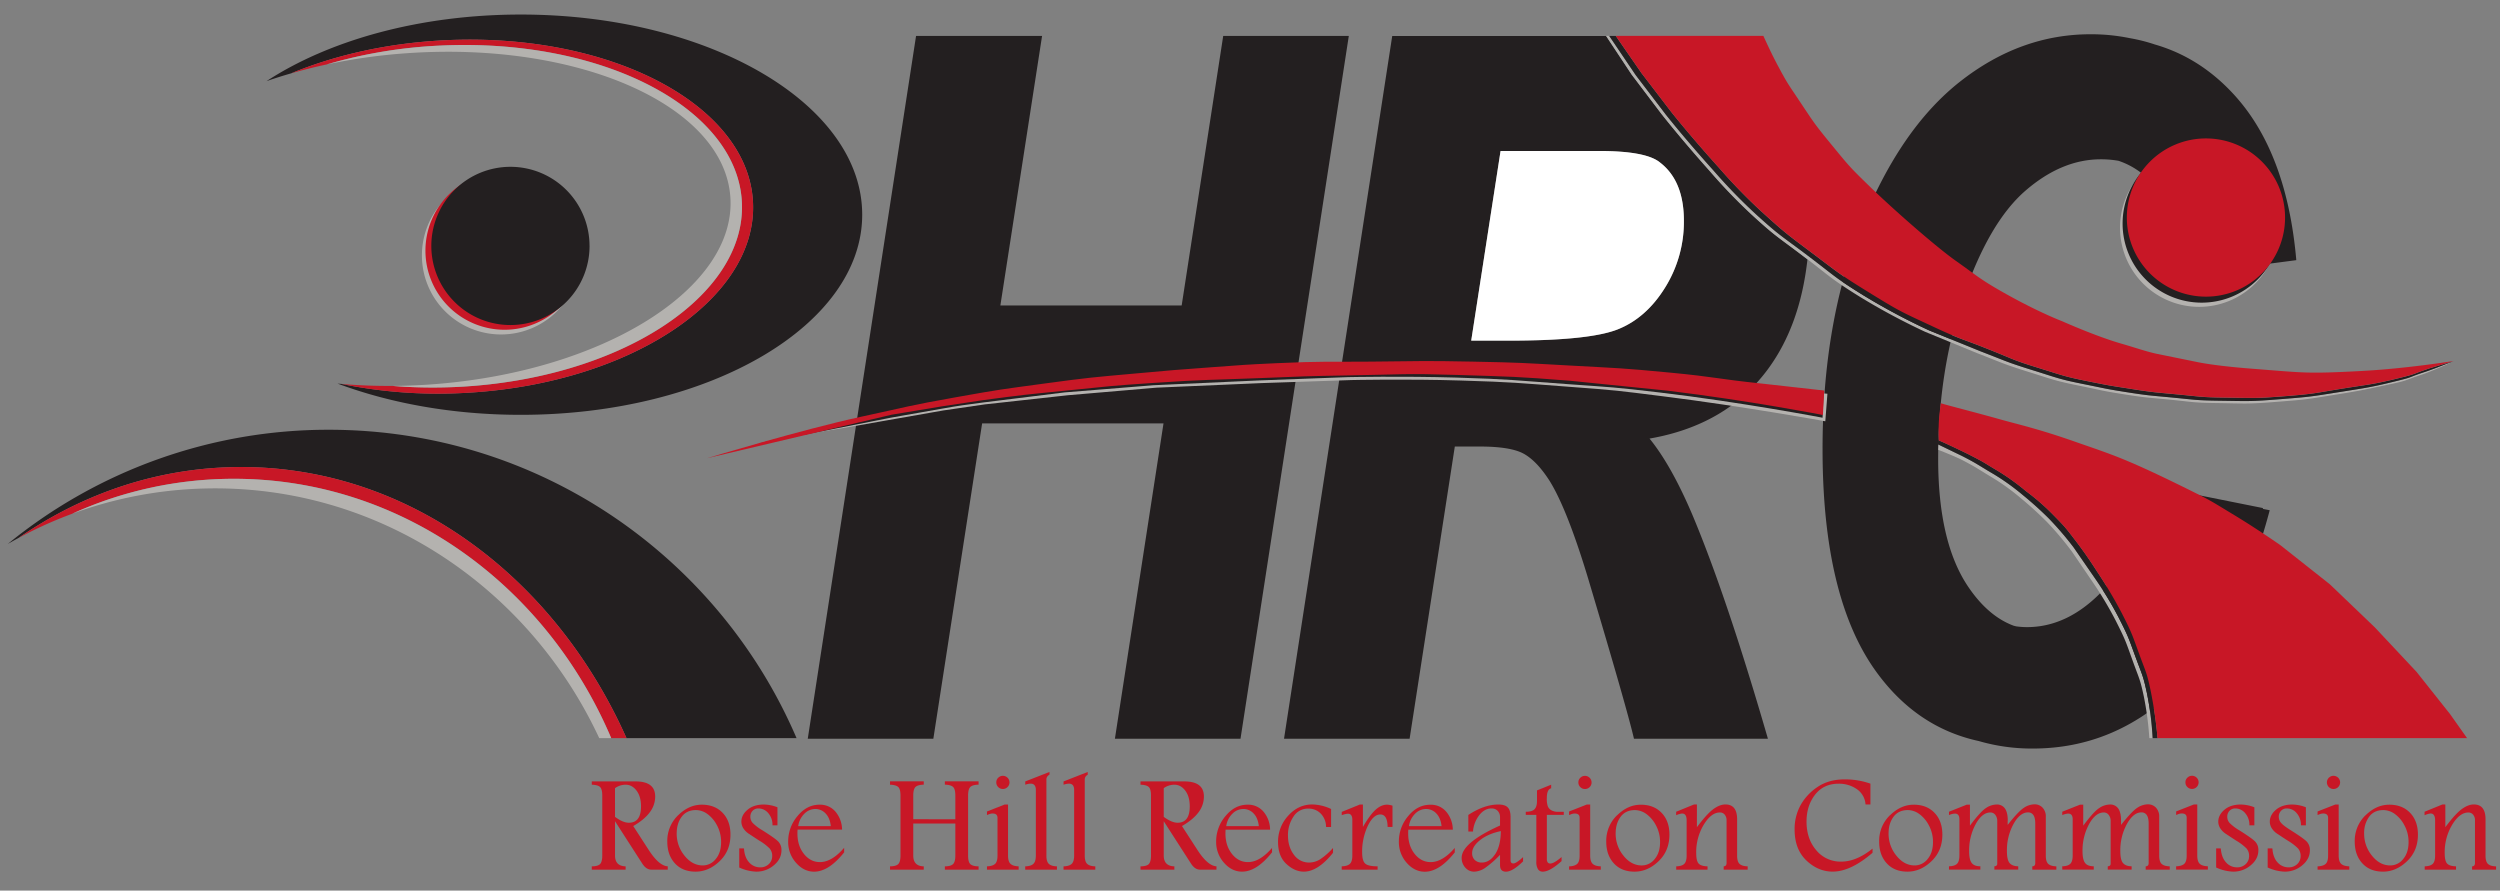 <?xml version="1.0" encoding="UTF-8"?> <svg xmlns="http://www.w3.org/2000/svg" id="Layer_1" data-name="Layer 1" viewBox="0 0 1920 684"><rect x="0" y="0" width="1920" height="684" fill="#808080" stroke="none"/><defs><style>.cls-1,.cls-7{fill:#231f20;}.cls-2{fill:#fff;}.cls-3,.cls-6{fill:#c81726;}.cls-4,.cls-5{fill:#b4b2af;}.cls-5,.cls-6,.cls-7{fill-rule:evenodd;}</style></defs><path class="cls-1" d="M1358.08,283.08q24.45-33.42,30.05-83.86l-3.06-2.33c-20.31-15.49-20.94-14.79-39.78-32A422.28,422.28,0,0,1,1312.74,131s-19.56-21.72-36.79-43.52l-22.89-30.21-19.62-29.64H1069.23l-83.1,539.71h96.45l34.72-224.4h19.22q23.71,0,33.73,5.54T1190,369.16q13.36,21.42,29.21,73.55,30.39,101.7,35.67,124.62h102.87q-31.8-109.8-58.3-172.64-16-37.45-32.6-57.86Q1326.32,326.5,1358.08,283.08Zm-79.33-62.14q-14.48,23.3-36.26,32t-83.68,8.68h-28.92L1152.43,116h75.92q35.93,0,46.58,8.87,18.28,14.06,18.3,44.73A95.43,95.43,0,0,1,1278.75,220.94Z"></path><path class="cls-2" d="M1274.93,124.82q-10.65-8.86-46.58-8.87h-75.92L1129.89,261.6h28.92q61.89,0,83.68-8.68t36.26-32a95.43,95.43,0,0,0,14.48-51.39Q1293.23,138.88,1274.93,124.82Z"></path><path class="cls-1" d="M1737.93,390.19,1657.2,374l0,.06-4.29-.86q-12.95,54.76-39.16,81.59t-57,26.84a58.51,58.51,0,0,1-8.32-.59l-1.9-.47q-19.93-7.4-35.37-30.57-22.65-34.05-22.65-97.81,0-68.1,19.58-124.83t47.42-80.88q27.84-24.14,58-24.14a76.66,76.66,0,0,1,13.53,1.16,59.88,59.88,0,0,1,25,16.25q18.45,19.82,25.25,67.72l4.1-.53c.07.45.14.88.2,1.34l4.79-.63c.11.75.23,1.47.34,2.23l76.84-10.08Q1756.34,117.28,1716,73q-26.2-28.77-61-38.82a131.4,131.4,0,0,0-19.28-4.87,147.62,147.62,0,0,0-30.17-3q-53.82,0-100,36.19t-76,110.52q-29.84,74.36-29.83,171.92,0,113.76,41,170.65,31.11,43.15,79,53.54a145.3,145.3,0,0,0,41.53,5.75q62.56,0,110.08-45.67t71.81-137.35l-5.27-1.05Z"></path><path class="cls-1" d="M400,11.17c-77.59,0-147.29,19.76-195.3,51.16q9.21-3.21,18.92-6C257.81,42.15,298.37,33,342.13,30.89,469,24.85,574.75,80.6,578.32,155.42S481.92,295.8,355.05,301.85a370.46,370.46,0,0,1-92.8-7l-3-.26c40.65,15.18,88.92,24,140.7,24,144.82,0,262.22-68.82,262.22-153.71S544.8,11.17,400,11.17Z"></path><path class="cls-3" d="M338.28,35C462.7,29.1,566.34,83,569.77,155.42S475.11,291.29,350.7,297.19a386.24,386.24,0,0,1-49.13-.8c-13.44.08-26.58-.44-39.32-1.52a370.46,370.46,0,0,0,92.8,7c126.87-6.05,226.83-71.61,223.27-146.43S469,24.85,342.13,30.89C298.37,33,257.81,42.15,223.6,56.33c8.84-2.55,18-4.84,27.36-6.85A369,369,0,0,1,338.28,35Z"></path><path class="cls-4" d="M350.7,297.19c124.41-5.9,222.5-69.37,219.07-141.77S462.7,29.1,338.28,35A369,369,0,0,0,251,49.48a442.49,442.49,0,0,1,61.53-8.61C444.77,31.61,556,81.07,560.91,151.32S462.57,286,330.29,295.29c-9.7.68-19.28,1-28.72,1.1A386.24,386.24,0,0,0,350.7,297.19Z"></path><path class="cls-5" d="M445.55,196.1a60.76,60.76,0,1,1-60.76-60.75,60.76,60.76,0,0,1,60.76,60.75"></path><path class="cls-6" d="M448.26,192.49a60.76,60.76,0,1,1-60.76-60.76,60.76,60.76,0,0,1,60.76,60.76"></path><path class="cls-7" d="M452.78,188.87A60.76,60.76,0,1,1,392,128.11a60.76,60.76,0,0,1,60.76,60.76"></path><path class="cls-5" d="M1749.7,174.9A60.76,60.76,0,1,1,1689,114.14a60.75,60.75,0,0,1,60.75,60.76"></path><path class="cls-7" d="M1751.67,171.68a60.76,60.76,0,1,1-60.76-60.76,60.76,60.76,0,0,1,60.76,60.76"></path><path class="cls-6" d="M1754.93,167.07a60.76,60.76,0,1,1-60.76-60.76,60.76,60.76,0,0,1,60.76,60.76"></path><path class="cls-1" d="M481.14,566.9H611.76c-59.7-139.28-198-236.85-359.16-236.85A389,389,0,0,0,6,417.74q4.07-2.34,8.2-4.57c50-34.59,108.47-54.49,171-54.49C314.25,358.68,426.09,443.28,481.14,566.9Z"></path><path class="cls-3" d="M469.38,566.9h11.76C426.09,443.28,314.25,358.68,185.23,358.68c-62.56,0-121.07,19.9-171,54.49A318.5,318.5,0,0,1,55.33,394.6a300.32,300.32,0,0,1,124.33-26.88C308.6,367.72,419.59,449.46,469.38,566.9Z"></path><path class="cls-4" d="M179.66,367.72A300.32,300.32,0,0,0,55.33,394.6,317.11,317.11,0,0,1,158,375.15c132.39-3,248.22,75.87,302.22,191.75h9.21C419.59,449.46,308.6,367.72,179.66,367.72Z"></path><path class="cls-4" d="M1648.78,532.06c-2.86-13.3-3.41-13.19-8.1-25.92-6.13-16.63-5.83-16.84-13.9-32.55a276.66,276.66,0,0,0-17.94-29.54l-16.22-23.51a249.16,249.16,0,0,0-19.08-22.3,270.21,270.21,0,0,0-20.2-18.18,176,176,0,0,0-22.26-15.94c-11.62-6.81-12.21-7.75-24.19-13.86l-18.07-8.73-.22,3.94s13.23,5.18,18.15,7.73c11.78,6.11,12.36,7.05,23.81,13.86A173.14,173.14,0,0,1,1552.47,383a267.65,267.65,0,0,1,19.88,18.18,245.86,245.86,0,0,1,18.79,22.31l16,23.5a279.15,279.15,0,0,1,17.67,29.54c7.94,15.71,7.64,15.92,13.67,32.56,4.62,12.71,5.16,12.61,8,25.92a240.62,240.62,0,0,1,4.21,31.89h2.6A242.48,242.48,0,0,0,1648.78,532.06Z"></path><path class="cls-1" d="M1531.08,364.12a176,176,0,0,1,22.26,15.94,270.21,270.21,0,0,1,20.2,18.18,249.16,249.16,0,0,1,19.08,22.3l16.22,23.51a276.66,276.66,0,0,1,17.94,29.54c8.07,15.71,7.77,15.92,13.9,32.55,4.69,12.73,5.24,12.62,8.1,25.92a242.48,242.48,0,0,1,4.45,34.84H1657a332,332,0,0,0-5.33-36.83c-2.87-13.5-3.44-13.38-8.17-26.3-6.18-16.86-5.87-17.08-14-33a351.66,351.66,0,0,0-19-31.93s-7.13-11.4-15.89-22.86c-9-11.83-8.86-11.55-18.78-21.64a172.23,172.23,0,0,0-19.84-17.12,175.75,175.75,0,0,0-22.18-15.89c-11.73-6.92-8.36-5.42-20.43-11.63-5-2.59-19.9-9.65-24.33-11.44,0,0-.11-2.55-.09-6.62l-.67,9.6.62.3,18.07,8.73C1518.87,356.37,1519.46,357.31,1531.08,364.12Z"></path><path class="cls-3" d="M1489,338.25c4.43,1.79,19.29,8.85,24.33,11.44,12.07,6.21,8.7,4.71,20.43,11.63a175.75,175.75,0,0,1,22.18,15.89,172.23,172.23,0,0,1,19.84,17.12c9.92,10.09,9.73,9.81,18.78,21.64,8.76,11.46,15.89,22.86,15.89,22.86a351.66,351.66,0,0,1,19,31.93c8.14,15.93,7.83,16.15,14,33,4.73,12.92,5.3,12.8,8.17,26.3A332,332,0,0,1,1657,566.9h237.72l-13.08-18.49L1855.91,516l-32.1-34.24-34.45-33-37.93-30s-17.44-12.24-35.62-23.23c-17.18-10.39-17.07-10.69-35-19.56-49-24.27-59.17-26.93-87-36.68-29.2-10.25-44.1-13.34-59.54-17.74-14.14-4-42.8-11.38-43.7-11.86-.08.51-1.36,9-1.6,15.62-.09,2.37-.12,4.47-.13,6.3C1488.85,335.7,1489,338.25,1489,338.25Z"></path><path class="cls-3" d="M454.49,602.66c3,.08,5.05.63,6.25,1.67s1.8,3.28,1.8,6.71V657c0,3.19-.55,5.38-1.64,6.55s-3.23,1.78-6.41,1.82v2.54h26v-2.54q-8.16-.26-8.16-8.37V630.69l21,32.64q3,4.54,6.78,4.55h12.72v-2.54q-6.74-.37-14.68-12.66L486.33,634.4q8.42-4.83,12.63-10.46a20,20,0,0,0,4.22-12.16q0-5.84-3.74-8.74t-11.26-2.92H454.49v2.54Zm26,0c3.29,0,6.07,1.51,8.37,4.53s3.44,7.06,3.44,12.13c0,4.16-.77,7.29-2.33,9.39s-3.88,3.15-7,3.15-6.52-1.5-10.65-4.5V605.31a14.08,14.08,0,0,1,8.16-2.65Zm40.29,23.45a27.28,27.28,0,0,0-8.29,20.32q0,10.22,5.83,16.6t15.89,6.39q10.06,0,18.44-8T561,641q0-10.44-6-16.72T539,618q-9.91,0-18.2,8.13ZM543,624.94a24.78,24.78,0,0,1,7.52,8.69,26.54,26.54,0,0,1,3.28,13.22q0,7.95-4.1,12.87a12.61,12.61,0,0,1-10,4.93q-8,0-14-7.5a26.46,26.46,0,0,1-6-17q0-7.74,3.82-12.87t11-5.14a15.24,15.24,0,0,1,8.53,2.83Zm24.74,26.62v14.68a33.88,33.88,0,0,0,13.08,3.18,20.49,20.49,0,0,0,13.49-4.88c3.9-3.24,5.85-7.08,5.85-11.49a9.31,9.31,0,0,0-2.44-6.73q-2.43-2.49-12.08-8.58a36.5,36.5,0,0,1-7.47-5.62,7,7,0,0,1-1.9-4.93,6.41,6.41,0,0,1,1.67-4.42,5.87,5.87,0,0,1,4.63-1.88,9.8,9.8,0,0,1,7.42,3.55,13.66,13.66,0,0,1,3.28,9.43h3.82V620a29.36,29.36,0,0,0-10.39-2.12q-7.83,0-12.58,4t-4.74,9.16a9.64,9.64,0,0,0,1.38,4.88,14.38,14.38,0,0,0,4.77,4.68q3.44,2.31,7.62,5a39.54,39.54,0,0,1,7.9,6,8.61,8.61,0,0,1,2,5.73,8.36,8.36,0,0,1-2.6,6.3,9.23,9.23,0,0,1-6.67,2.49,11.1,11.1,0,0,1-8.45-3.81c-2.35-2.55-3.67-6.11-3.95-10.71Zm80.58-.47q-9.48,11-18.6,11-7.31,0-12.29-6.27t-5-15.66c0-.63,0-1.64.11-3h34.17a21.77,21.77,0,0,0-4.87-13.56A15.34,15.34,0,0,0,629.43,618q-9.75,0-16.93,8.71a30,30,0,0,0-7.18,19.58,23.84,23.84,0,0,0,6,16.29q6,6.86,13.93,6.86,11.24,0,23.05-14.84v-3.49Zm-35.28-16.64a16.23,16.23,0,0,1,4.6-9.4,11.83,11.83,0,0,1,8.53-3.74,10.64,10.64,0,0,1,7.9,3.45c2.22,2.29,3.55,5.53,4,9.69Z"></path><path class="cls-3" d="M683.53,602.66c2.93.08,5,.63,6.22,1.67s1.83,3.28,1.83,6.71V657c0,3.19-.55,5.38-1.67,6.55s-3.24,1.78-6.38,1.82v2.54h25.91v-2.54q-8.06-.2-8.06-8.37V632.49H733.7V657c0,3.19-.56,5.38-1.69,6.55s-3.25,1.78-6.36,1.82v2.54h25.9v-2.54q-4.39-.06-6.22-1.63c-1.22-1.06-1.83-3.3-1.83-6.74V611c0-3.18.55-5.36,1.64-6.52s3.24-1.78,6.41-1.86v-2.54h-25.9v2.54c2.93.08,5,.63,6.22,1.67s1.83,3.28,1.83,6.71v18.17H701.38V611c0-3.18.55-5.36,1.65-6.52s3.23-1.78,6.41-1.86v-2.54H683.53v2.54Zm83.12-5.4a5.09,5.09,0,0,0,0,7.23,5.08,5.08,0,0,0,8.64-3.57,5.07,5.07,0,0,0-5.2-5.09,4.91,4.91,0,0,0-3.39,1.43ZM758,667.88h24.32v-2.54q-4.19-.11-6.15-1.83c-1.31-1.15-2-3.29-2-6.44v-39.2h-2.6L758,623.22v2.7a10.06,10.06,0,0,0,1.27-.47,7.84,7.84,0,0,1,3-.69q3.81,0,3.81,3.33v29q0,4.83-2,6.49T758,665.34v2.54Zm47.94-75-18.54,7.26v2.54a13.12,13.12,0,0,1,4.13-.84q4,0,4,4.87v50.38c0,3-.63,5.16-1.91,6.36s-3.35,1.84-6.25,1.91v2.54h24.37v-2.54q-4.23-.11-6.17-1.85t-1.93-6.42V598.9A4,4,0,0,1,806,595v-2.18Zm29.41,0-18.54,7.26v2.54a13.07,13.07,0,0,1,4.13-.84q4,0,4,4.87v50.38q0,4.56-1.9,6.36c-1.27,1.2-3.36,1.84-6.25,1.91v2.54H841.2v-2.54q-4.25-.11-6.18-1.85t-1.93-6.42V598.9a3.94,3.94,0,0,1,2.28-3.86v-2.18Z"></path><path class="cls-3" d="M875.91,602.66c3,.08,5.05.63,6.25,1.67s1.8,3.28,1.8,6.71V657c0,3.19-.55,5.38-1.64,6.55s-3.23,1.78-6.41,1.82v2.54h26v-2.54q-8.16-.26-8.16-8.37V630.69l21,32.64q3,4.54,6.78,4.55h12.72v-2.54q-6.74-.37-14.68-12.66L907.75,634.4q8.43-4.83,12.64-10.46a20,20,0,0,0,4.21-12.16q0-5.84-3.74-8.74t-11.26-2.92H875.91v2.54Zm26,0q4.94,0,8.37,4.53t3.45,12.13q0,6.24-2.33,9.39t-7,3.15c-3,0-6.51-1.5-10.65-4.5V605.31a14.12,14.12,0,0,1,8.16-2.65Zm75.13,48.43q-9.49,11-18.6,11-7.31,0-12.29-6.27t-5-15.66c0-.63,0-1.64.11-3h34.17a21.72,21.72,0,0,0-4.88-13.56A15.31,15.31,0,0,0,958.13,618q-9.75,0-16.92,8.71A30,30,0,0,0,934,646.27a23.84,23.84,0,0,0,6,16.29q6,6.86,13.93,6.86,11.24,0,23-14.84v-3.49Zm-35.29-16.64a16.24,16.24,0,0,1,4.61-9.4,11.81,11.81,0,0,1,8.53-3.74,10.64,10.64,0,0,1,7.9,3.45c2.22,2.29,3.54,5.53,4,9.69Zm82,16.8a51,51,0,0,1-9.72,8.58,16,16,0,0,1-8.55,2.6,14.09,14.09,0,0,1-11.76-6q-4.56-6-4.56-14.82a25.32,25.32,0,0,1,4.16-14.36,13.06,13.06,0,0,1,11.47-6.24,12.93,12.93,0,0,1,9.61,3.9,14.52,14.52,0,0,1,4,10.24h3.87V621.31a35.09,35.09,0,0,0-14.36-3.49q-10.86,0-18.62,8.69a29.23,29.23,0,0,0-7.76,20.07q0,11,6.38,16.91t13.38,5.93q10.86,0,22.46-14.46v-3.71Zm6.68-25.17a16.65,16.65,0,0,1,4.72-1.16q3.43,0,3.44,4.66v27.49q0,4.62-1.91,6.39t-6.25,1.88v2.54H1058v-2.54q-6.95,0-9.4-2c-1.65-1.35-2.47-4.24-2.47-8.69a46.19,46.19,0,0,1,4.27-20.21q4.26-8.94,9.72-8.93t5.56,9.59h3.76V618.77a13.81,13.81,0,0,0-4.18-.79q-4.5,0-8.8,3.89t-9.74,13.22V617.87h-2.34l-13.93,5.67v2.54Z"></path><path class="cls-3" d="M1117.37,651.09q-9.49,11-18.6,11-7.3,0-12.29-6.27t-5-15.66c0-.63,0-1.64.11-3h34.17a21.72,21.72,0,0,0-4.88-13.56,15.31,15.31,0,0,0-12.45-5.56q-9.75,0-16.92,8.71a30,30,0,0,0-7.18,19.58,23.84,23.84,0,0,0,6,16.29q6,6.86,13.93,6.86,11.23,0,23-14.84v-3.49Zm-35.29-16.64a16.24,16.24,0,0,1,4.61-9.4,11.81,11.81,0,0,1,8.53-3.74,10.64,10.64,0,0,1,7.9,3.45c2.22,2.29,3.55,5.53,4,9.69Zm45.62,4.19h3.55a23.69,23.69,0,0,1,4.87-12.66q4.08-5.1,9.33-5.09a6.24,6.24,0,0,1,4.82,1.91,6.89,6.89,0,0,1,1.75,4.82V634q-29.46,13.29-29.46,24.79a10.81,10.81,0,0,0,2.81,7.55,8.81,8.81,0,0,0,6.78,3.1,15.77,15.77,0,0,0,8.66-3.07,76.48,76.48,0,0,0,11.21-9.86v7.84c0,3.39,1.51,5.09,4.55,5.09q5.09,0,13.14-7.9v-3.28q-5.32,4.88-7.43,4.87c-1.44,0-2.16-.79-2.16-2.38V627.62c0-3.53-.69-6-2.17-7.53s-3.91-2.22-7.27-2.22q-10.79,0-23,8v12.72ZM1148.27,656q-4.21,6.43-10.33,6.44a7.45,7.45,0,0,1-5.34-2,7,7,0,0,1-2-5.25q0-5.15,6.11-10t15.93-6.91q-.11,11.28-4.33,17.72Zm32.14-48.93v8q0,4.66-2,6.52c-1.3,1.24-3.51,1.85-6.62,1.85v2.39h8.11v35.92a10.75,10.75,0,0,0,1.24,5.75,4.2,4.2,0,0,0,3.75,1.93q5.37,0,14.4-8.11v-3.07a10.6,10.6,0,0,0-.9.69q-5.15,4.25-7.74,4.24a2.37,2.37,0,0,1-2-.85,4,4,0,0,1-.66-2.49v-34h13v-2.39h-4.39a10,10,0,0,1-5.17-1.16,6.4,6.4,0,0,1-2.7-3,18.15,18.15,0,0,1-.77-6.36q0-6.72,3.34-7.52v-2.76l-10.92,4.4Zm33.33-9.8a4.75,4.75,0,0,0-1.54,3.66,4.84,4.84,0,0,0,1.48,3.57,5.09,5.09,0,0,0,7.16,0,4.85,4.85,0,0,0,1.48-3.55,5,5,0,0,0-1.46-3.58,4.94,4.94,0,0,0-3.73-1.51,4.87,4.87,0,0,0-3.39,1.43Zm-8.64,70.62h24.32v-2.54q-4.18-.11-6.15-1.83c-1.3-1.15-2-3.29-2-6.44v-39.2h-2.6l-13.61,5.35v2.7a9.52,9.52,0,0,0,1.27-.47,7.88,7.88,0,0,1,3-.69q3.83,0,3.82,3.33v29q0,4.83-2,6.49t-6.09,1.78v2.54Zm36.8-41.77a27.29,27.29,0,0,0-8.3,20.32q0,10.22,5.83,16.6t15.9,6.39q10.07,0,18.43-8t8.37-20.42q0-10.44-6-16.72t-16-6.27q-9.9,0-18.19,8.13Zm22.22-1.17a24.68,24.68,0,0,1,7.52,8.69,26.54,26.54,0,0,1,3.29,13.22q0,7.95-4.11,12.87a12.58,12.58,0,0,1-10,4.93q-8,0-14-7.5a26.45,26.45,0,0,1-6-17q0-7.74,3.81-12.87t11-5.14a15.24,15.24,0,0,1,8.53,2.83Zm23.21,1.14a14.84,14.84,0,0,1,4.52-1.32q3.48,0,3.48,5.24v27.07c0,3.11-.63,5.25-1.87,6.42s-3.29,1.78-6.13,1.85v2.54h24.05v-2.54q-4.87-.11-6.78-2.09t-1.91-8.18a40.84,40.84,0,0,1,5.75-21.66q5.74-9.45,12.42-9.45a4.66,4.66,0,0,1,3.71,1.67,6.56,6.56,0,0,1,1.43,4.42v32.7c0,1.65-.74,2.52-2.22,2.59v2.54h18.43v-2.54q-4.23-.11-6.17-1.83c-1.29-1.15-1.93-3.29-1.93-6.44V629.31q0-11.49-9-11.49-4.39,0-9.32,3.63t-12.56,13.84V617.82h-2.21l-13.73,5.61v2.65Z"></path><path class="cls-3" d="M1438.12,651.72q-12.39,10-24.08,10a24.06,24.06,0,0,1-19.16-8.74q-7.47-8.75-7.46-22,0-12.24,6.56-20.66t18-8.43a23.8,23.8,0,0,1,14.13,4.21,15.45,15.45,0,0,1,6.62,11.74h3.76v-16a59.1,59.1,0,0,0-19.8-3.28q-12,0-20.56,5.66a40.48,40.48,0,0,0-13.21,14,38,38,0,0,0-4.66,18.86q0,15.1,9,23.71t20.25,8.61q13.82,0,30.6-14.46v-3.24Zm13.37-25.61a27.31,27.31,0,0,0-8.29,20.32q0,10.22,5.83,16.6t15.89,6.39q10.07,0,18.44-8t8.37-20.42q0-10.44-6-16.72t-16-6.27q-9.9,0-18.2,8.13Zm22.23-1.17a24.78,24.78,0,0,1,7.52,8.69,26.54,26.54,0,0,1,3.29,13.22q0,7.95-4.11,12.87a12.59,12.59,0,0,1-10,4.93q-8,0-14-7.5a26.45,26.45,0,0,1-6-17q0-7.74,3.81-12.87t11-5.14a15.24,15.24,0,0,1,8.53,2.83Zm68.24,5.28q0-6.19-2.15-9.27a7.35,7.35,0,0,0-6.47-3.08,15,15,0,0,0-8.2,2.76q-4.23,2.75-12.22,13.46V618h-2.5l-13.6,5.4V626a12.64,12.64,0,0,1,4.53-1.17q3.47,0,3.47,4.4v27.81c0,3-.62,5.16-1.84,6.36s-3.28,1.84-6.16,1.91v2.54h24.1v-2.54q-4.65,0-6.62-2.51c-1.31-1.68-2-4.67-2-9a42.41,42.41,0,0,1,5-20.83q5-9,11.31-9a4.68,4.68,0,0,1,3.78,1.85,7.54,7.54,0,0,1,1.5,4.88v32.63c0,1.24-.74,1.89-2.22,2v2.54H1550v-2.54c-3.11-.07-5.33-.93-6.68-2.59s-2-4.7-2-9.12a41.85,41.85,0,0,1,5-20.7q5-9,11.15-9a4.73,4.73,0,0,1,4.21,2.12q1.4,2.13,1.4,6.42v30.4q0,2.43-2.28,2.49v2.54h18.49v-2.54q-4.24-.11-6.17-1.83c-1.29-1.15-1.94-3.29-1.94-6.44V627.33a9.73,9.73,0,0,0-2.44-7,8.29,8.29,0,0,0-6.26-2.61,15,15,0,0,0-8.2,2.72q-4.17,2.71-12.39,13.08c0-1.3,0-2.42,0-3.34Zm87,0q0-6.19-2.14-9.27a7.38,7.38,0,0,0-6.48-3.08,15,15,0,0,0-8.19,2.76q-4.25,2.75-12.22,13.46V618h-2.51l-13.6,5.4V626a12.73,12.73,0,0,1,4.54-1.17q3.46,0,3.46,4.4v27.81q0,4.56-1.84,6.36c-1.22,1.2-3.28,1.84-6.16,1.91v2.54H1608v-2.54q-4.67,0-6.62-2.51c-1.31-1.68-2-4.67-2-9a42.41,42.41,0,0,1,5-20.83q5-9,11.31-9a4.65,4.65,0,0,1,3.78,1.85,7.49,7.49,0,0,1,1.51,4.88v32.63c0,1.24-.74,1.89-2.23,2v2.54h18.34v-2.54q-4.66-.11-6.68-2.59t-2-9.12a41.85,41.85,0,0,1,5-20.7q5-9,11.15-9a4.7,4.7,0,0,1,4.2,2.12q1.4,2.13,1.4,6.42v30.4q0,2.43-2.28,2.49v2.54h18.49v-2.54q-4.23-.11-6.17-1.83c-1.29-1.15-1.93-3.29-1.93-6.44V627.33a9.78,9.78,0,0,0-2.44-7,8.32,8.32,0,0,0-6.27-2.61,15,15,0,0,0-8.19,2.72q-4.17,2.71-12.4,13.08c0-1.3,0-2.42,0-3.34Zm51-33a4.75,4.75,0,0,0-1.54,3.66,4.81,4.81,0,0,0,1.49,3.57,5.07,5.07,0,0,0,8.63-3.57,5.07,5.07,0,0,0-5.19-5.09,4.87,4.87,0,0,0-3.39,1.43Zm-8.64,70.62h24.32v-2.54q-4.19-.11-6.14-1.83c-1.31-1.15-2-3.29-2-6.44v-39.2h-2.61l-13.61,5.35v2.7a9,9,0,0,0,1.27-.47,7.92,7.92,0,0,1,3-.69q3.83,0,3.82,3.33v29q0,4.83-2,6.49t-6.1,1.78v2.54ZM1702,651.56v14.68a33.88,33.88,0,0,0,13.08,3.18,20.44,20.44,0,0,0,13.48-4.88c3.91-3.24,5.86-7.08,5.86-11.49a9.31,9.31,0,0,0-2.44-6.73q-2.43-2.49-12.08-8.58a36.5,36.5,0,0,1-7.47-5.62,7,7,0,0,1-1.9-4.93,6.45,6.45,0,0,1,1.66-4.42,5.9,5.9,0,0,1,4.64-1.88,9.8,9.8,0,0,1,7.42,3.55,13.66,13.66,0,0,1,3.28,9.43h3.82V620a29.36,29.36,0,0,0-10.39-2.12q-7.85,0-12.58,4t-4.74,9.16a9.64,9.64,0,0,0,1.38,4.88,14.43,14.43,0,0,0,4.76,4.68q3.45,2.31,7.63,5a40.16,40.16,0,0,1,7.9,6,8.66,8.66,0,0,1,2,5.73,8.36,8.36,0,0,1-2.6,6.3,9.25,9.25,0,0,1-6.67,2.49,11.09,11.09,0,0,1-8.45-3.81c-2.35-2.55-3.67-6.11-4-10.71Zm39.57,0v14.68a34,34,0,0,0,13.09,3.18,20.46,20.46,0,0,0,13.48-4.88c3.9-3.24,5.85-7.08,5.85-11.49a9.35,9.35,0,0,0-2.43-6.73q-2.44-2.49-12.08-8.58-5.62-3.5-7.47-5.62a7,7,0,0,1-1.91-4.93,6.46,6.46,0,0,1,1.67-4.42,5.89,5.89,0,0,1,4.64-1.88,9.76,9.76,0,0,1,7.41,3.55,13.67,13.67,0,0,1,3.29,9.43h3.81V620a29.35,29.35,0,0,0-10.38-2.12q-7.85,0-12.58,4t-4.75,9.16a9.64,9.64,0,0,0,1.38,4.88,14.38,14.38,0,0,0,4.77,4.68q3.43,2.31,7.63,5a39.7,39.7,0,0,1,7.89,6,8.61,8.61,0,0,1,2,5.73,8.35,8.35,0,0,1-2.59,6.3,9.26,9.26,0,0,1-6.68,2.49,11.12,11.12,0,0,1-8.45-3.81c-2.35-2.55-3.66-6.11-3.95-10.71Zm47-54.3a5.09,5.09,0,0,0,0,7.23,5.08,5.08,0,0,0,8.64-3.57,5.07,5.07,0,0,0-5.19-5.09,4.91,4.91,0,0,0-3.4,1.43Zm-8.63,70.62h24.32v-2.54q-4.18-.11-6.15-1.83c-1.31-1.15-2-3.29-2-6.44v-39.2h-2.6l-13.61,5.35v2.7a10.06,10.06,0,0,0,1.27-.47,7.84,7.84,0,0,1,3-.69q3.81,0,3.81,3.33v29q0,4.83-2,6.49t-6.09,1.78v2.54Zm36.79-41.77a27.28,27.28,0,0,0-8.29,20.32q0,10.22,5.83,16.6t15.89,6.39q10.07,0,18.44-8t8.37-20.42q0-10.44-6-16.72t-16-6.27q-9.9,0-18.2,8.13Zm22.23-1.17a24.78,24.78,0,0,1,7.52,8.69,26.54,26.54,0,0,1,3.29,13.22q0,7.95-4.11,12.87a12.59,12.59,0,0,1-10,4.93q-8,0-14-7.5a26.46,26.46,0,0,1-6-17,21,21,0,0,1,3.82-12.87q3.81-5.14,11-5.14a15.24,15.24,0,0,1,8.53,2.83Zm23.2,1.14a15,15,0,0,1,4.53-1.32q3.46,0,3.47,5.24v27.07q0,4.66-1.87,6.42c-1.24,1.16-3.29,1.78-6.13,1.85v2.54h24.06v-2.54q-4.87-.11-6.79-2.09t-1.9-8.18a40.75,40.75,0,0,1,5.75-21.66Q1889,624,1895.65,624a4.67,4.67,0,0,1,3.71,1.67,6.56,6.56,0,0,1,1.43,4.42v32.7c0,1.65-.74,2.52-2.23,2.59v2.54H1917v-2.54c-2.83-.07-4.88-.68-6.17-1.83s-1.94-3.29-1.94-6.44V629.31q0-11.49-9-11.49-4.39,0-9.32,3.63t-12.56,13.84V617.82h-2.22l-13.73,5.61v2.65Z"></path><path class="cls-4" d="M1840.05,292.74c-20.12,4.93-22.71,5.06-43.17,8.32-22.65,3.6-22.25,3.65-45.12,5.46-23.75,1.88-23.81,1.55-47.62,1.2-17.78-.25-17.86-.71-35.57-2.39-17.36-1.66-18.34-1.48-35.56-4.2-16.84-2.66-15.32-2.65-32-6-19.85-4-20.38-4.78-39.7-10.77-20.22-6.28-20-6.81-39.79-14.39l-39.78-16.19a503.45,503.45,0,0,1-50.64-27c-22.36-13.86-21.82-14.71-42.79-30.56-20.32-15.35-21-14.66-39.79-31.77a421.32,421.32,0,0,1-32.55-33.56s-19.57-21.54-36.79-43.16l-22.88-30-20.4-30.17h-2.43l19.62,29.64L1276,87.47c17.23,21.8,36.79,43.52,36.79,43.52a422.28,422.28,0,0,0,32.55,33.85c18.84,17.26,19.47,16.56,39.78,32l3.06,2.33c17.89,13.75,18.54,15.24,39.74,28.49a504.06,504.06,0,0,0,50.64,27.2l39.78,16.33c19.74,7.63,19.57,8.18,39.79,14.5,19.32,6.05,20.09,6.79,40,10.8,16.72,3.38,14.94,3.43,31.78,6.13,17.22,2.74,18.19,2.57,35.56,4.22,17.71,1.7,17.78,2.43,35.57,2.69,23.81.35,24.13.94,47.88-.95,22.87-1.83,20.91-1.62,43.56-5.27,20.46-3.27,22.37-3.79,42.64-8.12,15.3-3.25,10.24-2.68,24.93-7.51,6.36-2.08,21.68-8.91,21.68-8.91l-2.12.41c-4.67,1.85-12.56,4.92-16.86,6.32C1848,290.34,1855.08,289.06,1840.05,292.74Z"></path><path class="cls-1" d="M1882.14,278l-15.63,4.73c-14.7,4.78-8.88,3.95-24.18,7.7-20.11,4.92-21.14,4.52-41.6,7.77-22.65,3.59-21.72,4.16-44.6,6-23.73,1.87-23.81,1.54-47.62,1.19-17.78-.25-17.86-.71-35.57-2.39-17.35-1.64-18.33-1.47-35.56-4.18-16.83-2.66-15.35-2.27-32.06-5.61-19.86-4-20.5-4.67-39.84-10.64-20.16-6.22-17-5.84-39.62-14.82-19.94-7.93-20.32-7.07-39.78-16.15-26-12.12-26.25-11.82-50.64-26.89-22.34-13.8-22.29-14.19-43.27-30-20.31-15.3-20.45-15.09-39.31-32.16A423.32,423.32,0,0,1,1320.31,129s-19.56-21.48-36.79-43L1260.63,56.1l-19.71-28.48h-5.05l20.4,30.17,22.88,30c17.22,21.62,36.79,43.16,36.79,43.16a421.32,421.32,0,0,0,32.55,33.56c18.84,17.11,19.47,16.42,39.79,31.77,21,15.85,20.43,16.7,42.79,30.56a503.45,503.45,0,0,0,50.64,27L1521.49,270c19.74,7.58,19.57,8.11,39.79,14.39,19.32,6,19.85,6.8,39.7,10.77,16.71,3.35,15.19,3.34,32,6,17.22,2.72,18.2,2.54,35.56,4.2,17.71,1.68,17.79,2.14,35.57,2.39,23.81.35,23.87.68,47.62-1.2,22.87-1.81,22.47-1.86,45.12-5.46,20.46-3.26,23-3.39,43.17-8.32,15-3.68,7.91-2.4,22.6-7.19,4.3-1.4,12.19-4.47,16.86-6.32l3.76-1.5Z"></path><path class="cls-3" d="M1260.63,56.1,1283.52,86c17.23,21.55,36.79,43,36.79,43a423.32,423.32,0,0,0,32.55,33.47c18.86,17.07,19,16.86,39.31,32.16,21,15.8,20.93,16.19,43.27,30,24.39,15.07,24.67,14.77,50.64,26.89,19.46,9.08,19.84,8.22,39.78,16.15,22.6,9,19.46,8.6,39.62,14.82,19.34,6,20,6.68,39.84,10.64,16.71,3.34,15.23,2.95,32.06,5.61,17.23,2.71,18.21,2.54,35.56,4.18,17.71,1.68,17.79,2.14,35.57,2.39,23.81.35,23.89.68,47.62-1.19,22.88-1.81,21.95-2.38,44.6-6,20.46-3.25,21.49-2.85,41.6-7.77,15.3-3.75,9.48-2.92,24.18-7.7l15.63-4.73,2.37-.72s-35.92,5.91-71.72,7.77c-41.24,2.14-42,1.42-83.18-1.8-13.34-1-31.75-2.86-43.42-5.38l-29.5-6c-8.44-1.79-16.58-4.73-27.15-7.77-20.1-5.78-45.83-17.33-45.83-17.33s-18.28-6.87-45.21-22.12c-17.71-10-20.15-12.75-36.76-24.49-14.71-10.42-47.08-38.7-65.09-56.19-16-15.55-16-15.63-30.14-32.87-13.61-16.6-13.39-16.82-25.32-34.66-8.36-12.51-8.55-12.44-15.67-25.7-5-9.36-9.53-19.28-11.24-23.1H1240.92Z"></path><polygon class="cls-1" points="953.85 27.62 948 27.62 939.42 27.62 907.52 234.62 768.28 234.62 800.31 27.62 717.96 27.62 712.11 27.62 703.53 27.62 620.36 567.33 628.94 567.33 634.79 567.33 702.38 567.33 710.96 567.33 716.81 567.33 754.27 325.19 893.57 325.19 856.25 567.33 864.83 567.33 870.68 567.33 938.28 567.33 946.86 567.33 952.71 567.33 1035.88 27.62 953.85 27.62"></polygon><path class="cls-5" d="M1403.46,302.39l-1.62,21.15s-62.06-11.34-124.72-19.19c-35.31-4.42-35.4-4.58-70.88-7.21-42.31-3.15-42.31-3.6-84.71-4.91-41.75-1.3-83.54-.35-83.54-.35l-69,2.33-80.74,3.51-68.4,5.85-63.49,7-32,4.67-77.74,13.66-29.83,4.72-36.48,8.16,80.56-18.95,75.8-14,69.65-11.11,67.79-7L932,286.62l49.58-2.47L1054,282h78.89l74.58,2.92,77,5.25,70.88,8.19"></path><path class="cls-7" d="M1400.57,300.31l-.84,20.5s-62.79-12-125.36-19.4c-35.28-4.18-35.36-3.86-70.79-6.42-42.44-3.06-42.77-3.71-85.3-5-41.53-1.22-82.76-.35-82.76-.35l-68.94,2.55-80.65,3.67-68.33,5.51-62.11,7.68c-16.33,2.22-16.54,2.06-32.77,4.93l-39.06,6.9L582.39,340.77l76.4-19.3,75.71-15.08,69.56-10.49,67.72-6.64,57.86-3.87,49.86-3.3,72-1.12h78.8l74.49,2.78,76.94,5,70.8,7.73"></path><path class="cls-6" d="M1401,299.94l-1,18.78s-56.39-11.05-119.36-18.69l-74.68-7.6c-42.4-3.33-43.85-3.1-86.36-4.46-41.5-1.31-42.22-.37-83.72.34-34.47.6-33.77.69-68.22,2.07-40.29,1.61-40.32.94-80.57,3.62-34.19,2.28-34.43,2.55-68.77,6-31.48,3.19-31.27,3.05-62.87,7.24l-32,4.82-38.77,6.45L543.13,351.87s73.45-22.16,117.67-31.69c37.65-8.1,36-8.46,73.89-15.2,34.68-6.18,33.13-5.76,68-10.5,33.71-4.57,36.24-4.67,70.12-7.71,28.87-2.6,28.42-2.6,57.33-4.7,24.92-1.82,25.36-2,50.32-3.14,36-1.61,36-.9,72-1.2,39.37-.33,39.38-.8,78.74,0,37.24.75,37.24.95,74.42,3,38.49,2.14,38.53,1.78,76.9,5.43,35.46,3.36,35.3,4.76,70.73,8.44"></path></svg> 